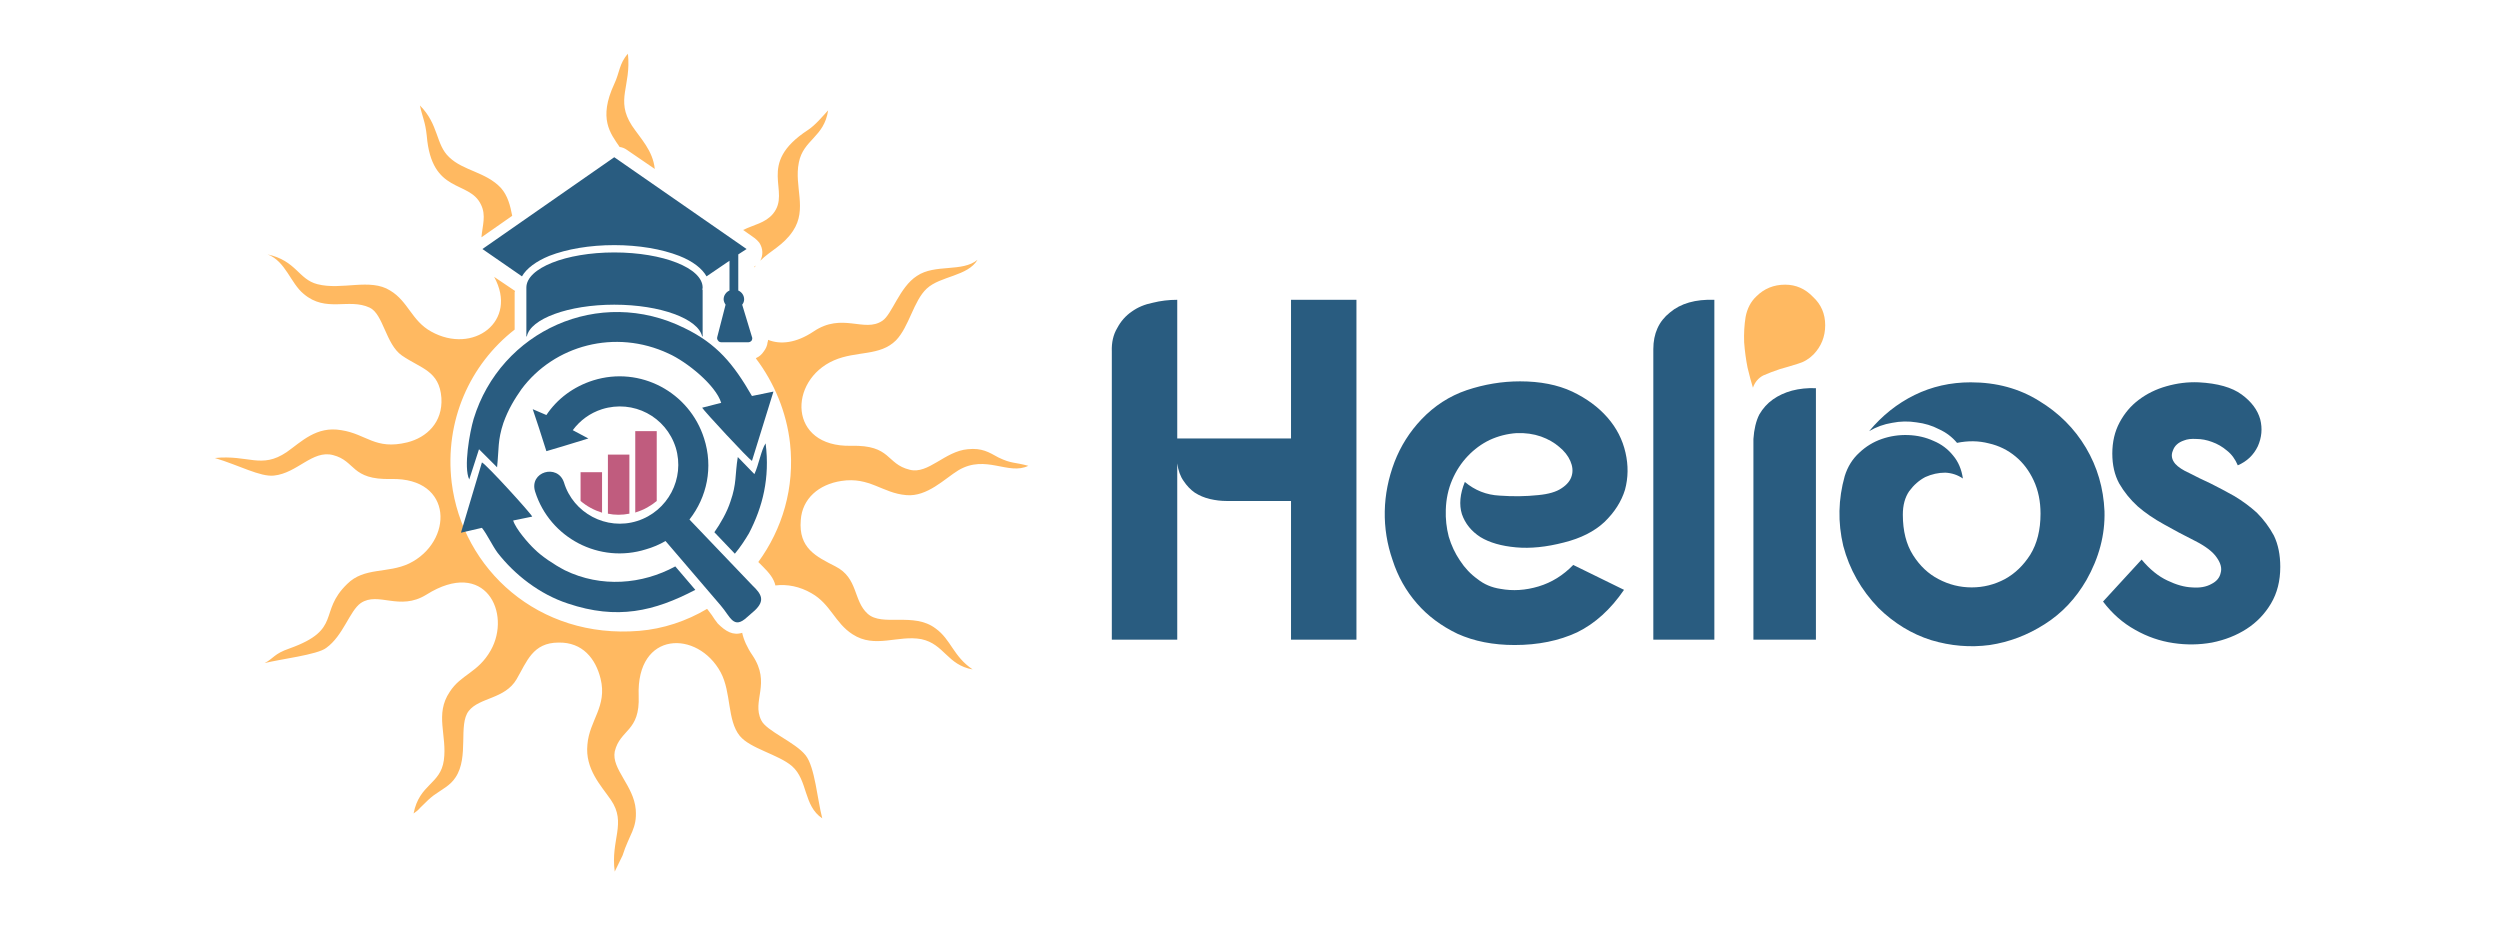 <svg version="1.2" xmlns="http://www.w3.org/2000/svg" viewBox="0 0 512 190" width="512" height="190">
	<title>Logo HI</title>
	<style>
		.s0 { fill: #295c80 } 
		.s1 { fill: #ffb961 } 
		.s2 { fill: #c05c7e } 
	</style>
	<g id="Layer 1">
		<path fill-rule="evenodd" class="s0" d="m458.3 95.3q-0.8-1.9-2.2-3-1.4-1.2-3.1-1.8-1.6-0.6-3.2-0.6-1.5-0.1-2.5 0.3-1.8 0.6-2.3 2.1-0.6 1.4 0.5 2.7 0.9 1 2.9 1.9 1.9 1 4.3 2.1 2.4 1.2 4.9 2.6 2.5 1.5 4.6 3.4 2.1 2.1 3.5 4.7 1.3 2.7 1.3 6.4 0 4.3-1.9 7.5-1.9 3.2-5 5.2-3.1 2-7.1 2.8-3.9 0.7-7.9 0.1-4.1-0.6-7.8-2.7-3.8-2.1-6.6-5.8l7.9-8.6q2.5 3 5.3 4.3 2.7 1.3 5 1.4 2.4 0.2 4-0.7 1.6-0.8 1.9-2.3 0.4-1.4-0.8-3.1-1.2-1.8-4.6-3.5-3.2-1.6-6.2-3.3-3.1-1.7-5.4-3.7-2.3-2.1-3.8-4.7-1.4-2.6-1.4-6.1 0-3.6 1.5-6.4 1.5-2.8 3.9-4.6 2.5-1.9 5.7-2.8c2.1-0.6 4.3-0.9 6.6-0.8q5.8 0.3 8.8 2.5 3 2.2 3.8 5.1 0.7 2.8-0.5 5.5-1.3 2.7-4.1 3.9z"/>
		<path fill-rule="evenodd" class="s0" d="m403.6 78.3q7.9 0 14 3.8 6.1 3.7 9.6 9.6 3.5 5.9 3.8 13 0.2 7.2-3.7 14.1-3.3 5.7-8.5 9-5.3 3.4-11.3 4.3-6 0.8-12-1-6-1.9-10.8-6.6-5.3-5.5-7.2-12.7-1.7-7.2 0.3-14.3 0.9-2.9 3-4.8 2-1.9 4.6-2.8 2.6-0.9 5.4-0.8 2.8 0.1 5.2 1.2 2.4 1 4 3 1.6 1.9 2 4.7-1.6-1.1-3.6-1.2-2.1 0-4.1 0.9-1.9 1-3.3 2.9-1.3 1.9-1.3 4.8 0 5 2.1 8.3 2.1 3.3 5.2 4.9 3.2 1.7 6.8 1.7 3.6 0 6.8-1.7 3.1-1.7 5.2-5 2.1-3.4 2.1-8.4 0-3.8-1.4-6.8-1.4-3-3.7-4.9-2.4-2-5.5-2.7-3.1-0.8-6.5-0.1-1.5-1.8-3.7-2.8-2.1-1.1-4.6-1.4-2.5-0.4-5 0.1-2.5 0.4-4.7 1.7 4-4.8 9.3-7.4 5.3-2.6 11.5-2.6z"/>
		<path fill-rule="evenodd" class="s1" d="m365.6 58.3q3.3 0 5.7 2.5 2.5 2.3 2.5 5.8 0 3.5-2.4 6-1.4 1.4-3.2 1.9-1.9 0.6-3.7 1.1-1.8 0.6-3.4 1.3-1.5 0.8-2.1 2.5-0.5-1.6-1.1-4.1-0.5-2.5-0.7-5.2-0.1-2.7 0.3-5.2 0.5-2.6 2.2-4.2 2.4-2.4 5.9-2.4z"/>
		<path fill-rule="evenodd" class="s0" d="m359.1 89.9q0.2-3 1.2-5 1.1-1.9 2.8-3.1 1.7-1.2 3.9-1.8 2.3-0.6 4.9-0.5v51.5h-12.8z"/>
		<path fill-rule="evenodd" class="s0" d="m351.1 61.4v69.6h-12.5v-59.5q0-4.8 3.4-7.5 3.3-2.8 9.1-2.6z"/>
		<path fill-rule="evenodd" class="s0" d="m320.3 111.1q-5.4 1.4-9.8 1-4.5-0.4-7.3-2.1-2.8-1.8-3.8-4.7-0.9-2.9 0.6-6.6 3.1 2.6 7.1 2.8 4.1 0.3 7.9-0.1 3.2-0.3 4.8-1.4 1.7-1.1 2.1-2.6 0.4-1.4-0.3-3-0.7-1.6-2.3-2.9-1.5-1.3-3.7-2.1-2.3-0.8-5-0.7-2.9 0.2-5.5 1.4-2.5 1.2-4.5 3.3-2 2.1-3.2 4.9-1.2 2.8-1.3 6.1-0.1 2.8 0.6 5.5 0.8 2.7 2.3 4.9 1.5 2.3 3.6 3.8 2 1.6 4.7 2 3.8 0.7 7.8-0.5 4-1.2 7.1-4.4l10.4 5.1q-4.1 6-9.6 8.7-5.6 2.6-12.8 2.6-6.6 0-11.7-2.3-5-2.4-8.3-6.2-3.4-3.9-5-8.9-1.7-4.9-1.6-10 0.1-5.1 2-10.1 1.9-4.9 5.5-8.7 4-4.2 9.3-6 5.4-1.8 10.9-1.8 6.2 0 10.7 2.1 4.4 2.1 7.2 5.3 2.8 3.2 3.7 7.2 0.9 3.9-0.1 7.6-1.1 3.6-4.2 6.6-3.1 2.9-8.3 4.2z"/>
		<path fill-rule="evenodd" class="s0" d="m241.1 61.4v28.4h23.3v-28.4h13.4v69.6h-13.4v-28.4h-13.2q-1.7 0-3.4-0.4-1.7-0.4-3.1-1.3-1.3-0.9-2.3-2.4-1-1.4-1.3-3.6v36.1h-13.4v-59q-0.1-2.8 1.1-4.8 1.1-2.1 3-3.4 1.8-1.3 4.3-1.8 2.4-0.6 5-0.6z"/>
		<path fill-rule="evenodd" class="s1" d="m92.5 98.8c-1.5-12.7 3.8-24.2 12.9-31.3v-7.7l0.1-0.2-4.3-2.9c5 9.1-4.3 16-12.9 11.2-4-2.2-4.7-6.2-8.4-8.4-4.1-2.6-9.9 0-14.9-1.3-3.9-1-4.3-4.8-10.2-6.1 3.7 1.4 4.7 5.9 7.4 8.1 4.6 3.9 9.2 0.8 13.5 2.8 2.8 1.3 3.3 7.5 6.6 9.8 3.9 2.7 7.7 3.1 8.1 8.7 0.3 5-3 8.1-7 9.1-6.6 1.6-8.3-1.7-13.5-2.5-5.1-0.9-8.2 2.4-11.2 4.5-5.2 3.5-7.8 0.5-14.7 1.2 5 1.5 9.3 3.9 12.1 3.6 4.8-0.5 7.9-5.3 12.1-4.2 4.7 1.2 3.6 5.1 11.9 4.9 12.9-0.3 12.7 12.9 3.7 17.3-4.4 2.1-9.2 0.7-12.7 4.2-6 5.8-0.9 9.3-11.8 13.2-3.2 1.1-3.2 2-5.1 3 3.1-0.8 10.8-1.7 12.6-3.1 3.5-2.5 4.8-7.6 7.1-9.2 3.6-2.4 7.9 1.7 13.4-1.7 12.1-7.6 17.5 3.8 13.2 11.4-2.6 4.6-6.1 4.9-8.4 8.5-3.1 4.6-0.5 8.9-1.2 14-0.7 5-5 4.8-6.2 10.9 1.4-1 0.8-0.7 2-1.8 0.8-0.8 1.2-1.2 2.1-1.9 1.8-1.3 3.4-2 4.5-3.7 2.8-4.2 0.5-10.8 2.7-13.6 2.2-2.8 7.4-2.4 9.8-6.5 2.1-3.6 3.3-7.5 8.6-7.5 4.9-0.1 7.6 3.3 8.6 7.4 1.4 5.7-2.3 8.5-2.7 13.5-0.5 5 2.8 8.4 4.8 11.3 3.3 4.8-0.1 8.2 0.8 14.7l1.6-3.3c1.4-4.4 3-5.5 2.7-9.4-0.4-4.9-5-8.3-4.3-11.9 1.1-4.6 5.2-4 4.9-11.4-0.5-13.4 12.1-13.5 16.8-4.8 2.2 4.1 1.3 9.8 3.9 13 2.1 2.6 7.9 3.8 10.7 6.2 3.3 2.9 2.3 8.1 6.2 10.7-1-3.8-1.5-10.5-3.4-12.9-2.1-2.7-8.1-5-9.1-7.2-2-4 2.1-7.5-1.8-13.3-1.1-1.6-1.8-3.2-2.1-4.6-1.9 0.6-3.4-0.3-5-1.9-0.5-0.6-0.8-1.1-1.2-1.7-0.3-0.4-0.6-0.8-0.9-1.2l-0.1-0.1c-4.2 2.5-9 4.1-13.9 4.5-20.6 1.7-36.2-12.6-38.4-30.4zm66.3 21.1c2.4-0.3 5 0.2 7.4 1.6 3.9 2.2 4.8 6.1 8.4 8.4 4.6 3 9.3 0.1 14.1 1 4.7 1 5.3 5.3 10.5 6.2-4-2.7-4.4-6.1-7.6-8.4-4.5-3.4-10.9-0.3-13.9-3-3-2.7-1.9-7.3-6.6-9.7-3.9-2-7.6-3.7-7.1-9.5 0.3-4.4 3.7-7.3 8.3-8 5.8-0.9 8.4 2.5 13.3 2.9 4.3 0.4 7.9-3.4 10.7-5.1 5.6-3.3 10.2 1.1 14.3-0.9-2.9-0.8-3.4-0.4-6.1-1.7-2-1.1-3.4-2-6.3-1.7-4.7 0.4-8.1 5.2-11.9 4.2-4.9-1.2-3.7-5.1-12-4.9-12.9 0.3-12.9-13.4-3.5-17.5 4.6-2 9.4-0.8 12.7-4.1 2.7-2.8 3.6-8.1 6.3-10.6 2.8-2.6 8.4-2.5 10.4-5.9-3.1 2.6-8.7 0.8-12.4 3.3-3.6 2.3-5.1 7.9-7.1 9.2-3.7 2.5-8.2-1.8-14.1 2.2-3.6 2.4-6.8 2.7-9.3 1.7q0 0.3-0.1 0.5-0.1 1-0.8 1.9-0.6 0.9-1.5 1.3l-0.1 0.1c3.8 5 6.3 11.1 7 17.4 1 9.1-1.6 17.6-6.5 24.3l1 1c1.2 1.2 2.2 2.4 2.5 3.8zm-8.1 0.4l-0.3 0.3q0.4 0.6 0.8 1.1l0.4-0.4-0.1-0.2-0.2-0.1zm1.4 1.3c0.1 0.1 0.1 0.2 0 0zm-39.7-62.3c0 0 0-0.1 0 0zm6.7-2.7c-0.8 0.4-1.6 0.7-2.4 0.8q-0.5 0.1-0.9 0.1-0.2 0.1-0.4 0.1c-1.8 0.7-2.9 1.3-3 1.7q0.1 0.5 0 1v1.4c0.3-0.2 0.7-0.3 1-0.4 3.5-1.3 8.1-2 13-2 5 0 9.6 0.7 13.1 2q0.5 0.2 0.9 0.4v-1.4q0-0.2 0-0.5 0-0.3 0-0.5c0-0.4-1.1-1-2.9-1.7-2.7-1.1-6.7-1.7-11.1-1.7-2.7 0-5.1 0.2-7.3 0.7zm-33.1-35c0.5 2.4 1.1 3.3 1.4 6.2 1 12.1 8.7 9 11.1 14.1 1.1 2.2 0.3 4.3 0.1 6.7l6.3-4.4c-0.4-2.1-0.9-4.1-2.3-5.7-3.1-3.3-7.7-3.5-10.6-6.3-2.8-2.6-2.1-6.7-6-10.6zm68.5 33.2q0.1-0.2 0.3-0.4l-0.2 0.1-0.1 0.1zm1.2-1.4c2.1-2.1 4.7-3.1 6.7-6.1 3-4.5 0.2-9.1 1.2-14 0.9-4.7 5.2-5.2 6-10.7-1.2 1.3-2.6 3-4.1 4-10.9 7.1-3.3 12.5-7.2 17.2-1.6 1.9-3.9 2.2-6.1 3.3l2.4 1.7q0.5 0.4 0.9 0.9c0.8 1.2 0.8 2.6 0.2 3.7zm-24.7-5.7c-0.1-2.4 0.7-4 1.5-5.7l-5.4-3.8c-1.6 2.2-3.7 2.8-3.5 9.4q1.4-0.1 2.8-0.1 2.4 0 4.6 0.2zm3.1-13.1c-0.4-3.8-2.9-6.2-4.7-8.9-3.4-5.3-0.1-8-0.8-14.7-1.8 2-1.7 3.9-2.8 6.2-3.3 7.1-0.8 10.1 1.1 12.9q0.8 0.1 1.5 0.6zm-21.7 24.7v-0.1zm-5.3-7q-0.2-0.5-0.5-0.9l-0.3 0.3z"/>
		<path fill-rule="evenodd" class="s0" d="m150.5 113.4c1.1-1.3 2.2-3 2.9-4.2 2.8-5.4 4.3-11.3 3.4-18.4-0.9 1.3-1.4 4.4-2.3 6.3l-3.4-3.5c-0.6 3.7-0.2 5.4-1.5 9.1-0.7 2.2-2.1 4.6-3.3 6.3zm-12.2 2.6c-6.8 3.7-15.2 4.4-22.6 0.8-2.3-1.2-4.8-2.9-6.2-4.3-1.2-1.1-3.9-4.2-4.4-5.9l3.9-0.8c-0.3-0.7-9.3-10.6-10.3-11.1l-4.3 14.4 4.3-1c1.1 1.4 2.1 3.6 3.2 5.1 3.5 4.5 8.6 8.5 14.4 10.4 10.1 3.4 17.7 1.6 26.1-2.8z"/>
		<path fill-rule="evenodd" class="s0" d="m96.1 98.2l2-6.2c0.2 0.2 3.6 3.6 3.7 3.7 0.4-3.8 0.1-5.5 1.3-9.1 1-2.8 2.3-4.9 3.7-6.9 6.7-9 19.2-12.4 30.1-7.3 3.8 1.7 9.7 6.5 10.8 10.1l-3.9 1c0.4 0.7 9.4 10.4 10.2 10.9l4.4-14.2-4.4 0.9c-3.8-6.6-7.2-10.7-13.8-13.9-17.5-8.7-37.7 0.6-43.2 18.6-0.8 2.7-2.1 9.9-0.9 12.4z"/>
		<path fill-rule="evenodd" class="s2" d="m123.3 105v-8.3h-4.4v5.9c1.3 1.1 2.8 1.9 4.4 2.4z"/>
		<path fill-rule="evenodd" class="s2" d="m128.9 105.2v-12.1h-4.4v12.1c1.4 0.3 2.9 0.3 4.4 0z"/>
		<path fill-rule="evenodd" class="s2" d="m134.5 102.6v-14.3h-4.4v16.7q0.1-0.1 0.2-0.1c1.6-0.5 3-1.3 4.2-2.3z"/>
		<path fill-rule="evenodd" class="s0" d="m138.4 91.7c1.9 6.3-1.6 13-7.9 15-6.3 2-13.1-1.6-15-7.9-1.3-3.9-7.2-2.2-5.9 1.9 3 9.5 13.2 14.8 22.7 11.8q2.1-0.6 4-1.7l11.3 13.2c2 2.3 2.6 5 5.4 2.4q0.8-0.7 1.6-1.4c2.1-2 1.4-3.3-0.5-5.1l-12.9-13.5c3.6-4.6 4.9-10.7 3-16.6-3-9.5-13.1-14.9-22.7-11.9-4.1 1.3-7.4 3.8-9.6 7.1l-2.8-1.2 1.3 3.9 1.5 4.7 3.7-1.1 4.9-1.5-3.2-1.7c1.5-2 3.5-3.5 6-4.3 6.4-2 13.1 1.5 15.1 7.9z"/>
		<path fill-rule="evenodd" class="s0" d="m154 69l-2-6.6q0.4-0.5 0.4-1.1c0-0.8-0.5-1.5-1.2-1.8v-7.4l1.7-1.1-27.1-18.8-27 18.8 8.1 5.6c0.9-1.6 2.9-3.1 5.6-4.2 3.6-1.4 8.3-2.2 13.3-2.2 5 0 9.7 0.8 13.3 2.2 2.8 1.1 4.7 2.6 5.6 4.2l4.7-3.2v6.1c-0.7 0.3-1.2 1-1.2 1.8 0 0.4 0.2 0.8 0.4 1.1l-1.7 6.6c-0.1 0.3 0 0.6 0.2 0.8 0.1 0.2 0.4 0.3 0.7 0.3h5.4q0.4 0 0.7-0.3c0.2-0.3 0.2-0.6 0.1-0.8zm-28.2-17.3c-9.9 0-18 3.2-18 7.2q0 0.2 0 0.4v9.6h0.1c0.7-3.6 8.5-6.5 17.9-6.5 9.5 0 17.2 2.9 18 6.5h0.1v-9.6h-0.1q0.1-0.2 0.1-0.4c0-4-8.1-7.2-18.1-7.2z"/>
	</g>
</svg>